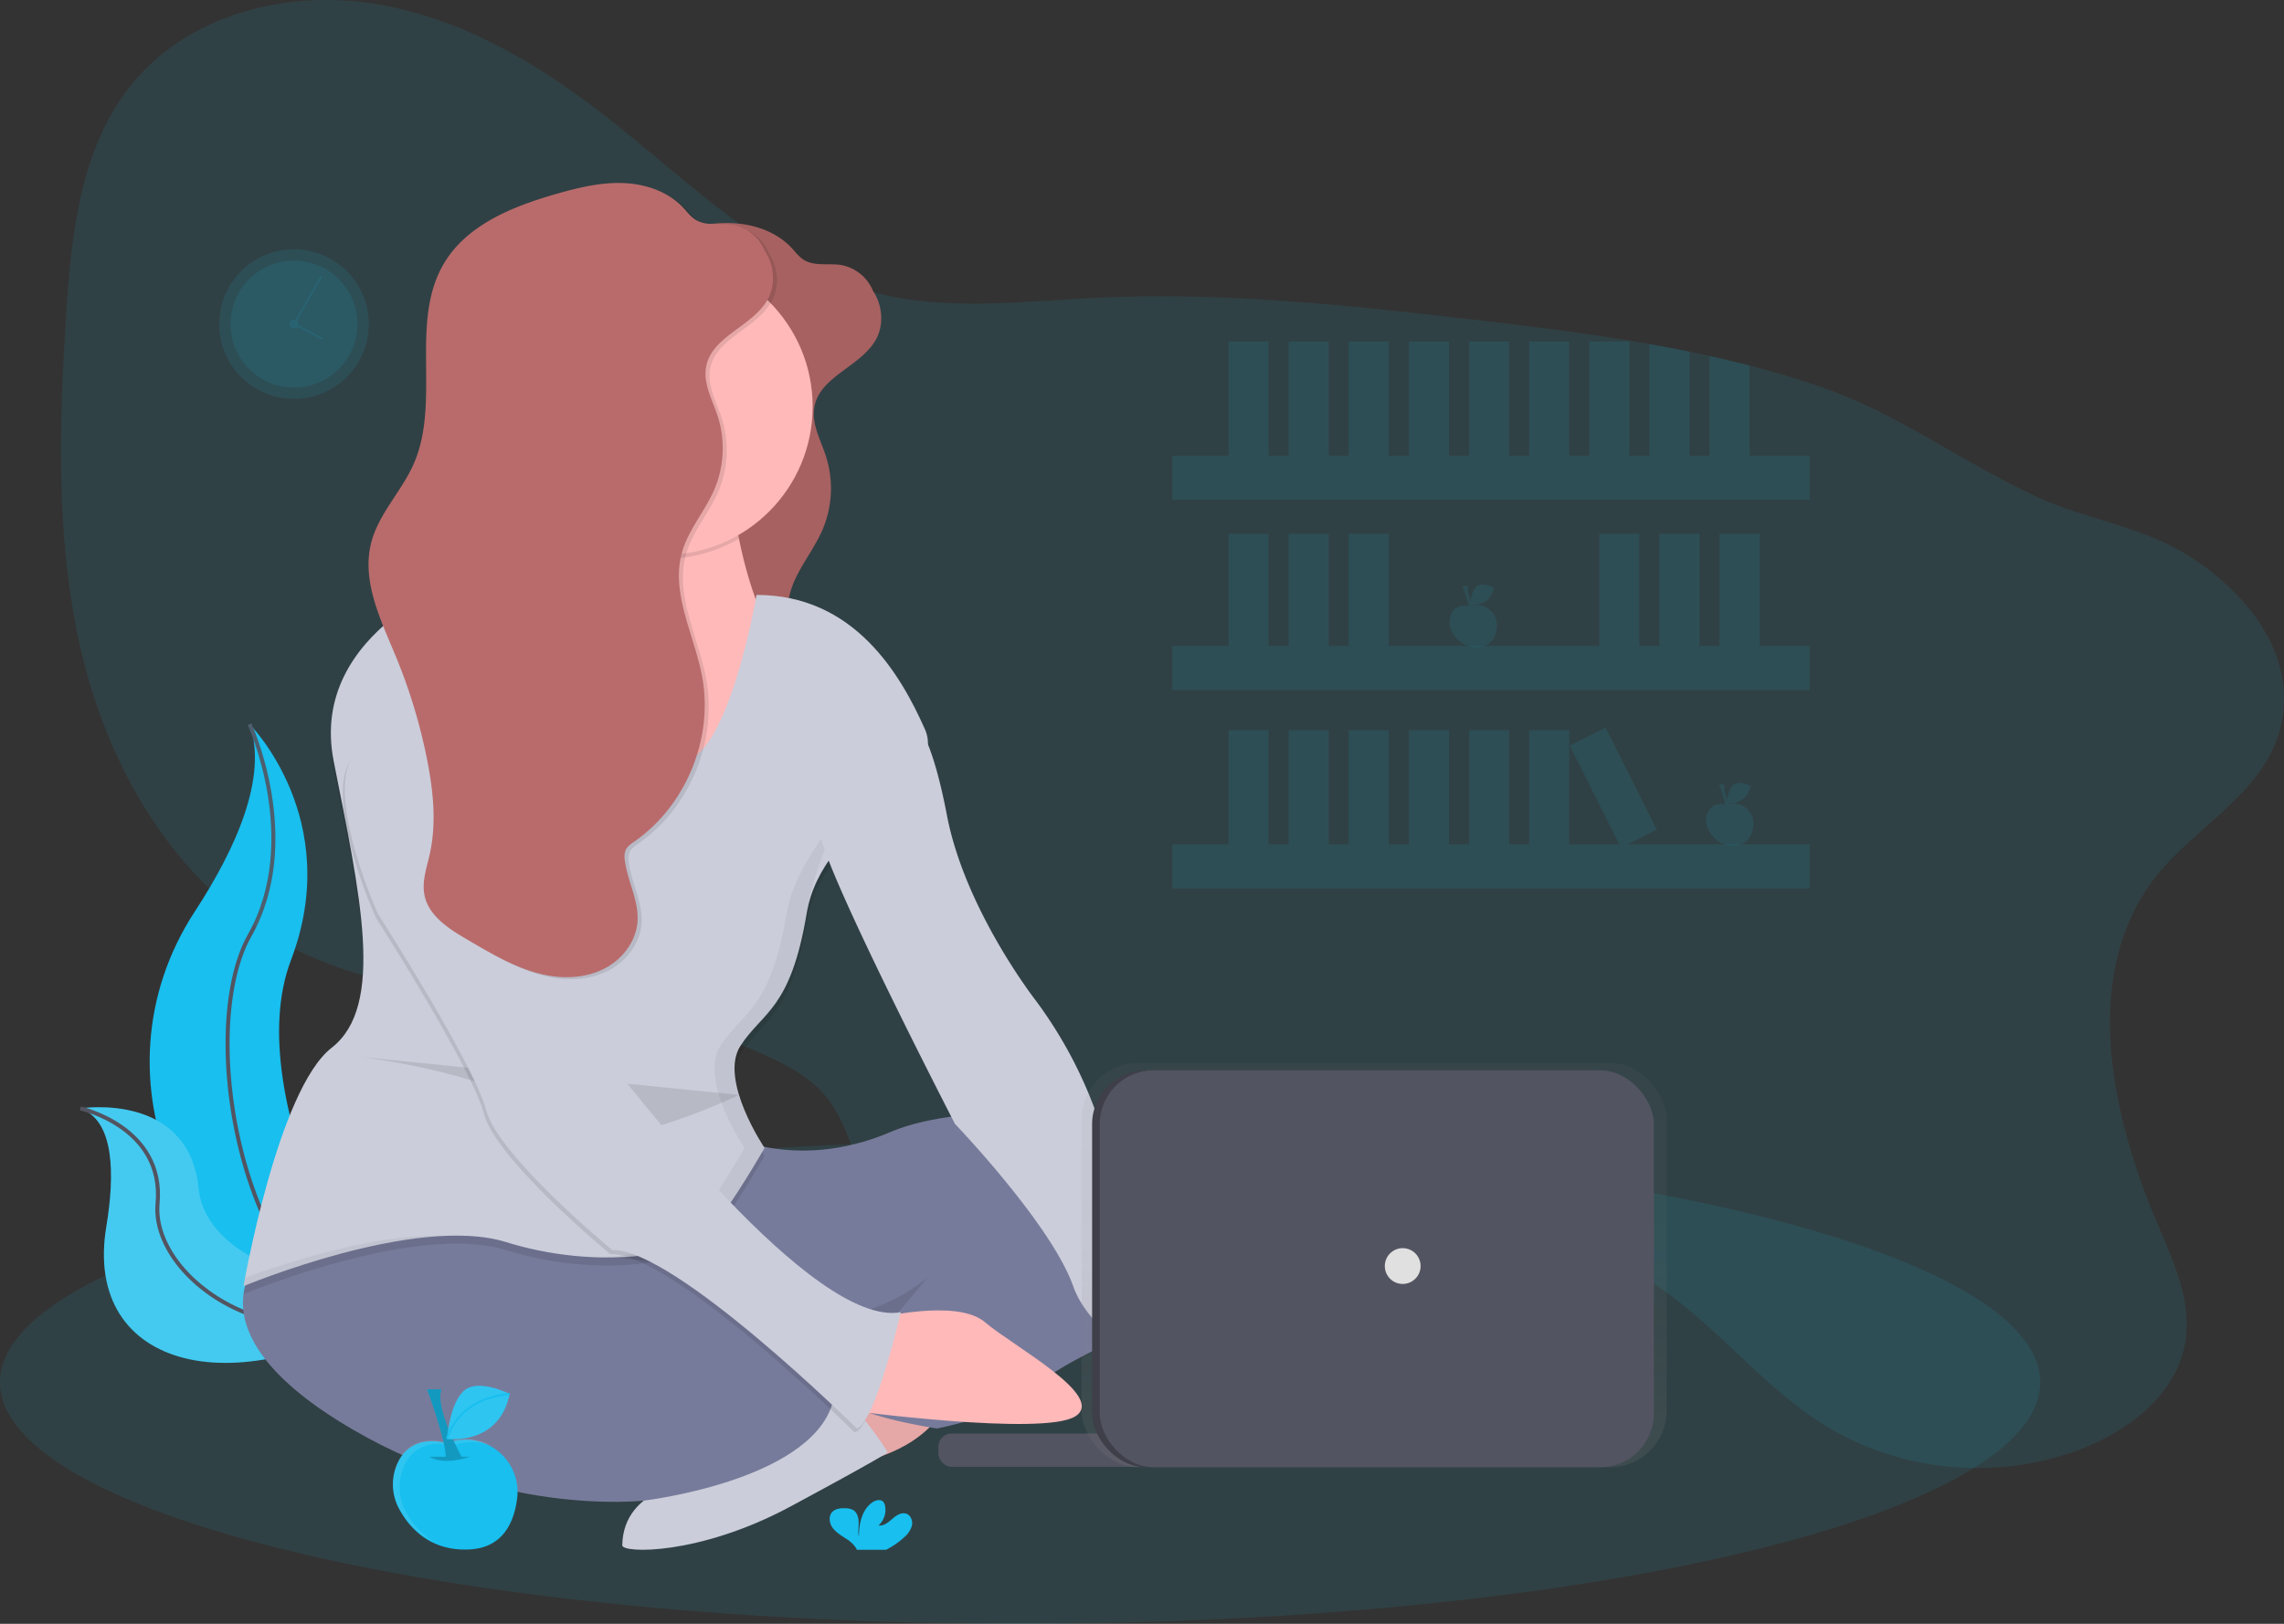 <svg xmlns="http://www.w3.org/2000/svg" width="1139.67" height="810.43"><rect width="100%" height="100%" fill="#333333" stroke="none"/><defs><linearGradient id="a" x1="685.66" x2="685.66" y1="732.28" y2="530.49" gradientUnits="userSpaceOnUse"><stop offset="0" stop-color="#808080" stop-opacity=".25"/><stop offset=".54" stop-color="#808080" stop-opacity=".12"/><stop offset="1" stop-color="#808080" stop-opacity=".1"/></linearGradient></defs><title>freelancer</title><ellipse cx="509" cy="689.93" fill="#18bfef" rx="509" ry="120.5" opacity=".1"/><path fill="#18bfef" d="M124.53 361.42s47.4 47.4 20.65 117.8 45.88 187.33 45.88 187.33-.78-.1-2.22-.37c-97.37-17.2-145.76-128.57-91.6-211.3 20.12-30.77 36.6-66.85 27.3-93.46z"/><path fill="none" stroke="#535461" stroke-width="2" stroke-miterlimit="10" d="M124.53 361.42s26.76 58.1 0 105.52-4.6 180.47 66.53 199.6"/><path fill="#18bfef" d="M40.1 553.2s54.1-8.6 59 39.88 104 55.2 104 55.2-.66.44-1.87 1.24c-81.76 53.7-159.98 34.18-148.2-37.14 4.4-26.52 4.04-53.17-12.94-59.17z"/><path fill="#f5f5f5" d="M40.1 553.2s54.1-8.6 59 39.88 104 55.2 104 55.2-.66.44-1.87 1.24c-81.76 53.7-159.98 34.18-148.2-37.14 4.4-26.52 4.04-53.17-12.94-59.17z" opacity=".2"/><path fill="none" stroke="#535461" stroke-width="2" stroke-miterlimit="10" d="M40.1 553.2s42 9.23 38.53 47.4 62.36 84 124.5 47.68"/><path fill="#18bfef" d="M1138.43 360.84c-6.95 34.06-42.63 51.14-62.62 76.55-37.66 47.88-23 117.83.9 173.85 8 18.76 17.1 38.6 13.7 58.72-4.13 24.6-26.08 42.58-49.13 52.12-42 17.36-92.3 13.22-130.9-10.8-33.37-20.75-57.27-54.5-91.2-74.32-56.8-33.15-129.07-20.63-190.74 2.2-43.62 16.16-91.32 37.18-134.67 20.3-30.5-11.9-51.6-40.8-63.08-71.46-5.54-14.8-9.57-30.82-20.16-42.55-6.3-7-14.52-11.93-22.93-16.1-76.9-38.12-174-17.7-248.64-60-50.42-28.55-82.7-82.4-97-138.56s-12.63-115-9-172.87c2.58-41.1 7.2-85 33.47-116.7C94.2 7.7 141.83-4.8 184.98 1.6s82.15 29.1 116.52 55.88c43 33.47 82.78 75.13 135.5 88.7 35.92 9.22 73.7 4.17 110.73 2.42 61.92-2.92 123.86 3.58 185.43 10.7 30 3.47 60.1 7.1 89.84 12.4q10 1.76 20 3.8 5 1 10 2.14c2.6.57 5.2 1.17 7.78 1.78q6.13 1.44 12.22 3c11.66 3 23.2 6.45 34.64 10.35 39.74 13.57 71.6 38.2 109.13 55.4 24.46 11.23 51.13 14.33 74.3 28.6 28.52 17.63 54.67 48.25 47.36 84.07z" opacity=".1"/><path fill="#ffb9b9" d="M606.14 643.98s41.1-3.26 52.93 10.88 54.06 46.56 36.63 53.78-111-21.6-111-21.6z"/><path fill="#b96b6b" d="M437.17 151.77a21.43 21.43 0 0 0-17.48-19.5c-6.27-1-13.26.78-18.64-2.6-2.43-1.52-4.17-3.9-6.13-6-7.68-8.2-19.2-12-30.45-12.32s-22.32 2.4-33.12 5.5c-21.56 6.2-44.34 15.32-55.8 34.6-17.45 29.35-1.36 68.9-15.15 100.14-6 13.63-17.43 24.77-21.15 39.2-5 19.3 4.86 38.87 12.45 57.3a273.18 273.18 0 0 1 15.44 51.2c3.05 15.47 4.75 31.56 1.3 47-1.5 6.74-4 13.6-2.65 20.4 2 10.25 11.9 16.72 20.93 22l2.35 1.37c13 7.6 26.37 15.36 41.26 17.24 9.25 1.17 19-.1 27-4.84s14.1-13.17 14.77-22.46c.77-10.5-5.08-20.35-6.34-30.82a9.37 9.37 0 0 1 .35-4.72c.84-2 2.77-3.3 4.55-4.53 25.64-17.88 39.4-51.34 33.72-82.08-3.86-20.94-15.86-41.76-10.05-62.25 3.2-11.32 11.48-20.5 16.12-31.3a52.54 52.54 0 0 0 1.72-36.42c-2.65-8.26-7.45-16.5-5.8-25 2.9-15.08 23-19.9 30.6-33.25 5.62-9.94 2.3-24-7.2-30.32"/><path d="M437.17 151.77a21.43 21.43 0 0 0-17.48-19.5c-6.27-1-13.26.78-18.64-2.6-2.43-1.52-4.17-3.9-6.13-6-7.68-8.2-19.2-12-30.45-12.32s-22.32 2.4-33.12 5.5c-21.56 6.2-44.34 15.32-55.8 34.6-17.45 29.35-1.36 68.9-15.15 100.14-6 13.63-17.43 24.77-21.15 39.2-5 19.3 4.86 38.87 12.45 57.3a273.18 273.18 0 0 1 15.44 51.2c3.05 15.47 4.75 31.56 1.3 47-1.5 6.74-4 13.6-2.65 20.4 2 10.25 11.9 16.72 20.93 22l2.35 1.37c13 7.6 26.37 15.36 41.26 17.24 9.25 1.17 19-.1 27-4.84s14.1-13.17 14.77-22.46c.77-10.5-5.08-20.35-6.34-30.82a9.37 9.37 0 0 1 .35-4.72c.84-2 2.77-3.3 4.55-4.53 25.64-17.88 39.4-51.34 33.72-82.08-3.86-20.94-15.86-41.76-10.05-62.25 3.2-11.32 11.48-20.5 16.12-31.3a52.54 52.54 0 0 0 1.72-36.42c-2.65-8.26-7.45-16.5-5.8-25 2.9-15.08 23-19.9 30.6-33.25 5.62-9.94 2.3-24-7.2-30.32" opacity=".1"/><path fill="#777b9b" d="M478.5 675.93h-215v-115l120 46 95-46v115z"/><path d="M478.5 675.93h-215v-115l120 46 95-46v115z" opacity=".1"/><path fill="#ffb9b9" d="M452.5 686.98s-39 9.32-43 26.4 23 15.53 23 15.53 38-7.76 43-38.82-23-3.1-23-3.1z"/><path d="M452.5 686.98s-39 9.32-43 26.4 23 15.53 23 15.53 38-7.76 43-38.82-23-3.1-23-3.1z" opacity=".1"/><path fill="#cbcdda" d="M347.77 739.04s-36.77 2.4-37.27 32.22c-.07 4 38.3 5.16 83.85-19.33S443 724.86 443 724.86s-17.6-28.36-30-32.22-65.23 46.4-65.23 46.4z"/><path fill="#777b9b" d="M132.5 624.92s-42 35 36 84 153 40 153 40 81.36-9.63 93.68-47.82-60.68-70.18-60.68-70.18-80 0-116-23-106 17-106 17zM359.5 564.92s36 21 85 0c37.7-16.16 120.4-9.82 156.53-6 16.94 1.77 31.45 13.44 36.08 29.83 3.8 13.37 1 29.8-21.6 45.2-50 34-85 44-98 58s-50 21-50 21-47-7-47-17 43-59 43-59-63 58-128-20 24-52.03 24-52.03z"/><path fill="#ffb9b9" d="M341.5 423.92l-127-87s60.92-41.3 66.15-78.23a30 30 0 0 0-4.15-20.78c-25-40 88 0 88 0a236.25 236.25 0 0 0 4.25 31c4.9 24.35 15.27 56.78 36.75 73 37 28-64 82-64 82z"/><path d="M368.75 268.88a74.06 74.06 0 0 1-88.1-10.2 30 30 0 0 0-4.15-20.76c-25-40 88 0 88 0a236.25 236.25 0 0 0 4.25 30.96z" opacity=".1"/><circle cx="331.5" cy="202.93" r="74" fill="#ffb9b9"/><path d="M377.5 300.92s-15 88-40 83-103-93-103-93-81 27-68 93 26 122-1 143-44 119-44 119 86-36 131-22 91 7 102-6 27-41 27-41-23-34-12-51 25-18 33-66 71-65 59-92-35-67-84-67z" opacity=".1"/><path fill="#cbcdda" d="M377.5 296.92s-15 88-40 83-103-93-103-93-81 27-68 93 26 122-1 143-44 119-44 119 86-36 131-22 91 7 102-6 27-41 27-41-23-34-12-51 25-18 33-66 71-65 59-92-35-67-84-67z"/><path fill="#ffb9b9" d="M437.5 657.92s40-10 54 2 61 37 45 47-113-3-113-3z"/><g opacity=".05"><path d="M327.5 379.92a10.68 10.68 0 0 0 6.87-1c-27.78-10.72-99.87-92-99.87-92s-2.84.95-7.38 2.92c13.78 15.3 78.1 85.63 100.38 90.08zM451.5 363.92c27.58-10.6-51 44-59 92s-22 49-33 66 12 51 12 51-16 28-27 41c-6.3 7.45-24.1 12.9-46.6 13.6 27.15.86 49.4-5.1 56.6-13.6 11-13 27-41 27-41s-23-34-12-51 25-18 33-66 42.5-89.5 49-92zM122.27 637.75c-.5 2.67-.77 4.18-.77 4.18s55.92-23.4 101.18-25.13c-34.93-1.45-80.07 13.4-100.4 20.95z"/></g><path fill="#cbcdda" d="M454.5 358.92s9 1 18 48 44 92 44 92a217.87 217.87 0 0 1 32 61c12 36 65.5 83.5 84.5 85.5 0 0-36.5 36.5-32.5 46.5s-4 0-4 0-50-19-61-50-59-81-59-81-64-124-67-144 45-58 45-58z"/><path d="M179 527.42s77 9 94 33 95.75-13.94 95.75-13.94" opacity=".1"/><path d="M254.5 390.92s33 121 45 136 105 138 149 130c0 0-13 56-22 58 0 0-91-90-122-89 0 0-57-47-63-70s-54-98-54-98-24-53-14-76 63-13 81 9z" opacity=".1"/><path fill="#cbcdda" d="M255.5 388.92s33 121 45 136 105 138 149 130c0 0-13 56-22 58 0 0-91-90-122-89 0 0-57-47-63-70s-54-98-54-98-24-53-14-76 63-13 81 9z"/><path d="M385.17 132.77a21.43 21.43 0 0 0-17.48-19.5c-6.27-1-13.26.78-18.64-2.6-2.43-1.52-4.17-3.9-6.13-6-7.68-8.2-19.2-12-30.45-12.32s-22.32 2.4-33.12 5.5c-21.56 6.2-44.34 15.32-55.8 34.6-17.45 29.35-1.36 68.9-15.15 100.14-6 13.63-17.43 24.77-21.15 39.2-5 19.3 4.86 38.87 12.45 57.3a273.18 273.18 0 0 1 15.44 51.2c3.05 15.47 4.75 31.56 1.3 47-1.5 6.74-4 13.6-2.65 20.4 2 10.25 11.9 16.72 20.93 22l2.35 1.37c13 7.6 26.37 15.36 41.26 17.24 9.25 1.17 19-.1 27-4.84s14.1-13.17 14.77-22.46c.77-10.5-5.08-20.35-6.34-30.82a9.37 9.37 0 0 1 .35-4.72c.84-2 2.77-3.3 4.55-4.53 25.64-17.88 39.4-51.34 33.72-82.08-3.86-20.94-15.86-41.76-10.05-62.25 3.2-11.32 11.48-20.5 16.12-31.3a52.54 52.54 0 0 0 1.72-36.42c-2.65-8.26-7.45-16.5-5.8-25 2.9-15.08 23-19.9 30.6-33.25 5.62-9.94 2.3-24-7.2-30.32" opacity=".1"/><path fill="#b96b6b" d="M383.17 131.77a21.43 21.43 0 0 0-17.48-19.5c-6.27-1-13.26.78-18.64-2.6-2.43-1.52-4.17-3.9-6.13-6-7.68-8.2-19.2-12-30.45-12.32s-22.32 2.4-33.12 5.5c-21.56 6.2-44.34 15.32-55.8 34.6-17.45 29.35-1.36 68.9-15.15 100.14-6 13.63-17.43 24.77-21.15 39.2-5 19.3 4.86 38.87 12.45 57.3a273.18 273.18 0 0 1 15.44 51.2c3.05 15.47 4.75 31.56 1.3 47-1.5 6.74-4 13.6-2.65 20.4 2 10.25 11.9 16.72 20.93 22l2.35 1.37c13 7.6 26.37 15.36 41.26 17.24 9.25 1.17 19-.1 27-4.84s14.1-13.17 14.77-22.46c.77-10.5-5.08-20.35-6.34-30.82a9.37 9.37 0 0 1 .35-4.72c.84-2 2.77-3.3 4.55-4.53 25.64-17.88 39.4-51.34 33.72-82.08-3.86-20.94-15.86-41.76-10.05-62.25 3.2-11.32 11.48-20.5 16.12-31.3a52.54 52.54 0 0 0 1.72-36.42c-2.65-8.26-7.45-16.5-5.8-25 2.9-15.08 23-19.9 30.6-33.25 5.62-9.94 2.3-24-7.2-30.32"/><path fill="#18bfef" d="M451.2 767.2a11.67 11.67 0 0 0 3.83-5.77c.5-2.3-.48-5.05-2.68-5.9-2.46-.93-5.1.77-7.08 2.5s-4.28 3.7-6.9 3.32a10.48 10.48 0 0 0 3.25-9.8 4.1 4.1 0 0 0-.9-2c-1.37-1.47-3.84-.84-5.48.3-5.2 3.67-6.65 10.73-6.68 17.1-.52-2.3-.08-4.7-.1-7s-.66-5-2.64-6.23a8 8 0 0 0-4-.95c-2.34-.1-4.94.15-6.54 1.86-2 2.12-1.47 5.7.26 8s4.35 3.8 6.77 5.42a15 15 0 0 1 4.85 4.6 4.57 4.57 0 0 1 .36.83h14.64a40.83 40.83 0 0 0 9.06-6.27z"/><path fill="#18bfef" d="M585 227.43h318v22H585zM585 322.43h318v22H585zM585 421.43h318v22H585zM613 170.43h20v57h-20zM613 179.43h20v4h-20zM613 210.43h20v4h-20zM643 170.43h20v57h-20zM643 179.43h20v4h-20zM643 210.43h20v4h-20zM673 170.43h20v57h-20zM673 179.43h20v4h-20zM673 210.43h20v4h-20zM703 170.43h20v57h-20zM703 179.43h20v4h-20zM703 210.43h20v4h-20zM733 170.43h20v57h-20zM733 179.43h20v4h-20zM733 210.43h20v4h-20zM763 170.43h20v57h-20zM763 179.43h20v4h-20zM763 210.43h20v4h-20zM793 170.43h20v57h-20zM793 179.43h20v4h-20zM793 210.43h20v4h-20zM783.26 372.1l17.88-8.95 25.54 50.96-17.88 8.97zM787.3 380.15l17.88-8.96 1.8 3.57-17.9 8.96zM801.18 407.87l17.88-8.96 1.8 3.6-17.9 8.95zM613 266.43h20v57h-20zM613 275.43h20v4h-20zM613 306.43h20v4h-20zM643 266.43h20v57h-20zM643 275.43h20v4h-20zM643 306.43h20v4h-20zM673 266.43h20v57h-20zM673 275.43h20v4h-20zM673 306.43h20v4h-20zM798 266.43h20v57h-20zM798 275.43h20v4h-20zM798 306.43h20v4h-20zM828 266.43h20v57h-20zM828 275.43h20v4h-20zM828 306.43h20v4h-20zM858 266.43h20v57h-20zM858 275.43h20v4h-20zM858 306.43h20v4h-20zM613 364.43h20v57h-20zM613 373.43h20v4h-20zM613 404.43h20v4h-20zM643 364.43h20v57h-20zM643 373.43h20v4h-20zM643 404.43h20v4h-20zM673 364.43h20v57h-20zM673 373.43h20v4h-20zM673 404.43h20v4h-20zM703 364.43h20v57h-20zM703 373.43h20v4h-20zM703 404.43h20v4h-20zM733 364.43h20v57h-20zM733 373.43h20v4h-20zM733 404.43h20v4h-20zM763 364.43h20v57h-20zM763 373.43h20v4h-20zM763 404.43h20v4h-20zM843 175.5v51.92h-20V171.7q10.04 1.76 20 3.8zM823 179.43h20v4h-20zM823 210.43h20v4h-20zM873 182.44v45h-20v-49.8c2.6.57 5.2 1.17 7.78 1.78q6.14 1.44 12.22 3.02zM873 182.44v1h-20v-4h7.78q6.14 1.42 12.22 3zM853 210.43h20v4h-20z" opacity=".1"/><circle cx="146.7" cy="161.75" r="37.33" fill="#18bfef" opacity=".1"/><circle cx="146.7" cy="161.75" r="31.68" fill="#18bfef" opacity=".1"/><circle cx="146.7" cy="161.75" r="2.26" fill="#18bfef" opacity=".1"/><path fill="none" stroke="#18bfef" stroke-miterlimit="10" d="M160.28 138l-12.46 21.8M160.84 169.1l-12.1-6.36" opacity=".1"/><rect width="117.43" height="16.59" x="468.26" y="715.48" fill="#535461" rx="6.5" ry="6.5"/><rect width="291.85" height="201.8" x="539.73" y="530.49" fill="url(#a)" rx="28.22" ry="28.22" opacity=".7"/><rect width="276.47" height="198.07" x="544.94" y="534.21" fill="#3e3f49" rx="26.84" ry="26.84"/><rect width="276.47" height="198.07" x="548.77" y="534.21" fill="#535461" rx="26.84" ry="26.84"/><circle cx="699.92" cy="631.88" r="8.93" fill="#e0e0e0"/><path fill="#18bfef" d="M222.56 720.33s-15.88-5.38-23.52 8.6a25.52 25.52 0 0 0 .34 24.58c5 9.08 15.36 20.86 35 19.8 16.62-.88 22.15-13.56 23.65-25.36a26.06 26.06 0 0 0-34.6-27.9z"/><path fill="#fff" d="M202.74 754.77a25.52 25.52 0 0 1-.34-24.57c7.64-14 23.52-8.6 23.52-8.6l.8-.3a25.83 25.83 0 0 1 18.67.42 25.84 25.84 0 0 0-22-2.1l-.82.3s-15.88-5.4-23.52 8.6a25.52 25.52 0 0 0 .34 24.57c3.3 6 8.92 13.1 18 17a39.35 39.35 0 0 1-14.66-15.33z" opacity=".1"/><path d="M214.36 727.06s5.9 4.63 20.18 0" opacity=".2"/><path fill="#18bfef" d="M213.1 693.42s10.1 27.33 9.25 34.48l8-.84s-13.46-24-10.1-33.64z"/><path d="M213.1 693.42s10.1 27.33 9.25 34.48l8-.84s-13.46-24-10.1-33.64z" opacity=".2"/><path fill="#18bfef" d="M254.3 695.7s-15.9-8.1-23-1.4-8.2 23.86-8.2 23.86 25.9 3.56 31.2-22.45z"/><path fill="#fff" d="M254.3 695.7s-15.9-8.1-23-1.4-8.2 23.86-8.2 23.86 25.9 3.56 31.2-22.45z" opacity=".1"/><path fill="none" stroke="#18bfef" stroke-miterlimit="10" d="M223.1 718.16s4.17-19.9 31.2-22.45"/><g fill="#18bfef" opacity=".1"><path d="M733.4 302.7s-6.07-2.06-9 3.3a9.75 9.75 0 0 0 .12 9.37c1.92 3.46 5.87 8 13.35 7.56 6.35-.34 8.46-5.18 9-9.7a10 10 0 0 0-13.22-10.65z"/><path d="M725.84 315.86a9.75 9.75 0 0 1-.13-9.38c2.93-5.34 9-3.3 9-3.3l.32-.1a9.87 9.87 0 0 1 7.13.16 9.87 9.87 0 0 0-8.4-.8l-.32.1s-6.06-2.05-9 3.3a9.75 9.75 0 0 0 .13 9.38 14.57 14.57 0 0 0 6.86 6.5 15 15 0 0 1-5.58-5.86z" opacity=".1"/><path d="M730.26 305.27s2.25 1.77 7.7 0" opacity=".2"/><path d="M729.77 292.42s3.85 10.44 3.53 13.17l3.05-.33s-5.14-9.15-3.85-12.85z"/><path d="M729.77 292.42s3.85 10.44 3.53 13.17l3.05-.33s-5.14-9.15-3.85-12.85z" opacity=".2"/><path d="M745.5 293.3s-6.06-3.1-8.77-.54-3.13 9.1-3.13 9.1 9.9 1.35 11.9-8.56z"/><path d="M745.5 293.3s-6.06-3.1-8.77-.54-3.13 9.1-3.13 9.1 9.9 1.35 11.9-8.56z" opacity=".1"/><path d="M733.6 301.87s1.58-7.6 11.9-8.58"/></g><g fill="#18bfef" opacity=".1"><path d="M861.4 401.7s-6.07-2.06-9 3.3a9.75 9.75 0 0 0 .12 9.37c1.92 3.46 5.87 8 13.35 7.56 6.35-.34 8.46-5.18 9-9.7a10 10 0 0 0-13.22-10.65z"/><path d="M853.84 414.86a9.75 9.75 0 0 1-.13-9.38c2.93-5.34 9-3.3 9-3.3l.32-.1a9.87 9.87 0 0 1 7.13.16 9.87 9.87 0 0 0-8.4-.8l-.32.1s-6.06-2.05-9 3.3a9.75 9.75 0 0 0 .13 9.38 14.57 14.57 0 0 0 6.86 6.5 15 15 0 0 1-5.58-5.86z" opacity=".1"/><path d="M858.26 404.27s2.25 1.77 7.7 0" opacity=".2"/><path d="M857.77 391.42s3.85 10.44 3.53 13.17l3.05-.33s-5.14-9.15-3.85-12.85z"/><path d="M857.77 391.42s3.85 10.44 3.53 13.17l3.05-.33s-5.14-9.15-3.85-12.85z" opacity=".2"/><path d="M873.5 392.3s-6.06-3.1-8.77-.54-3.13 9.1-3.13 9.1 9.9 1.35 11.9-8.56z"/><path d="M873.5 392.3s-6.06-3.1-8.77-.54-3.13 9.1-3.13 9.1 9.9 1.35 11.9-8.56z" opacity=".1"/><path d="M861.6 400.87s1.58-7.6 11.9-8.58"/></g></svg>
